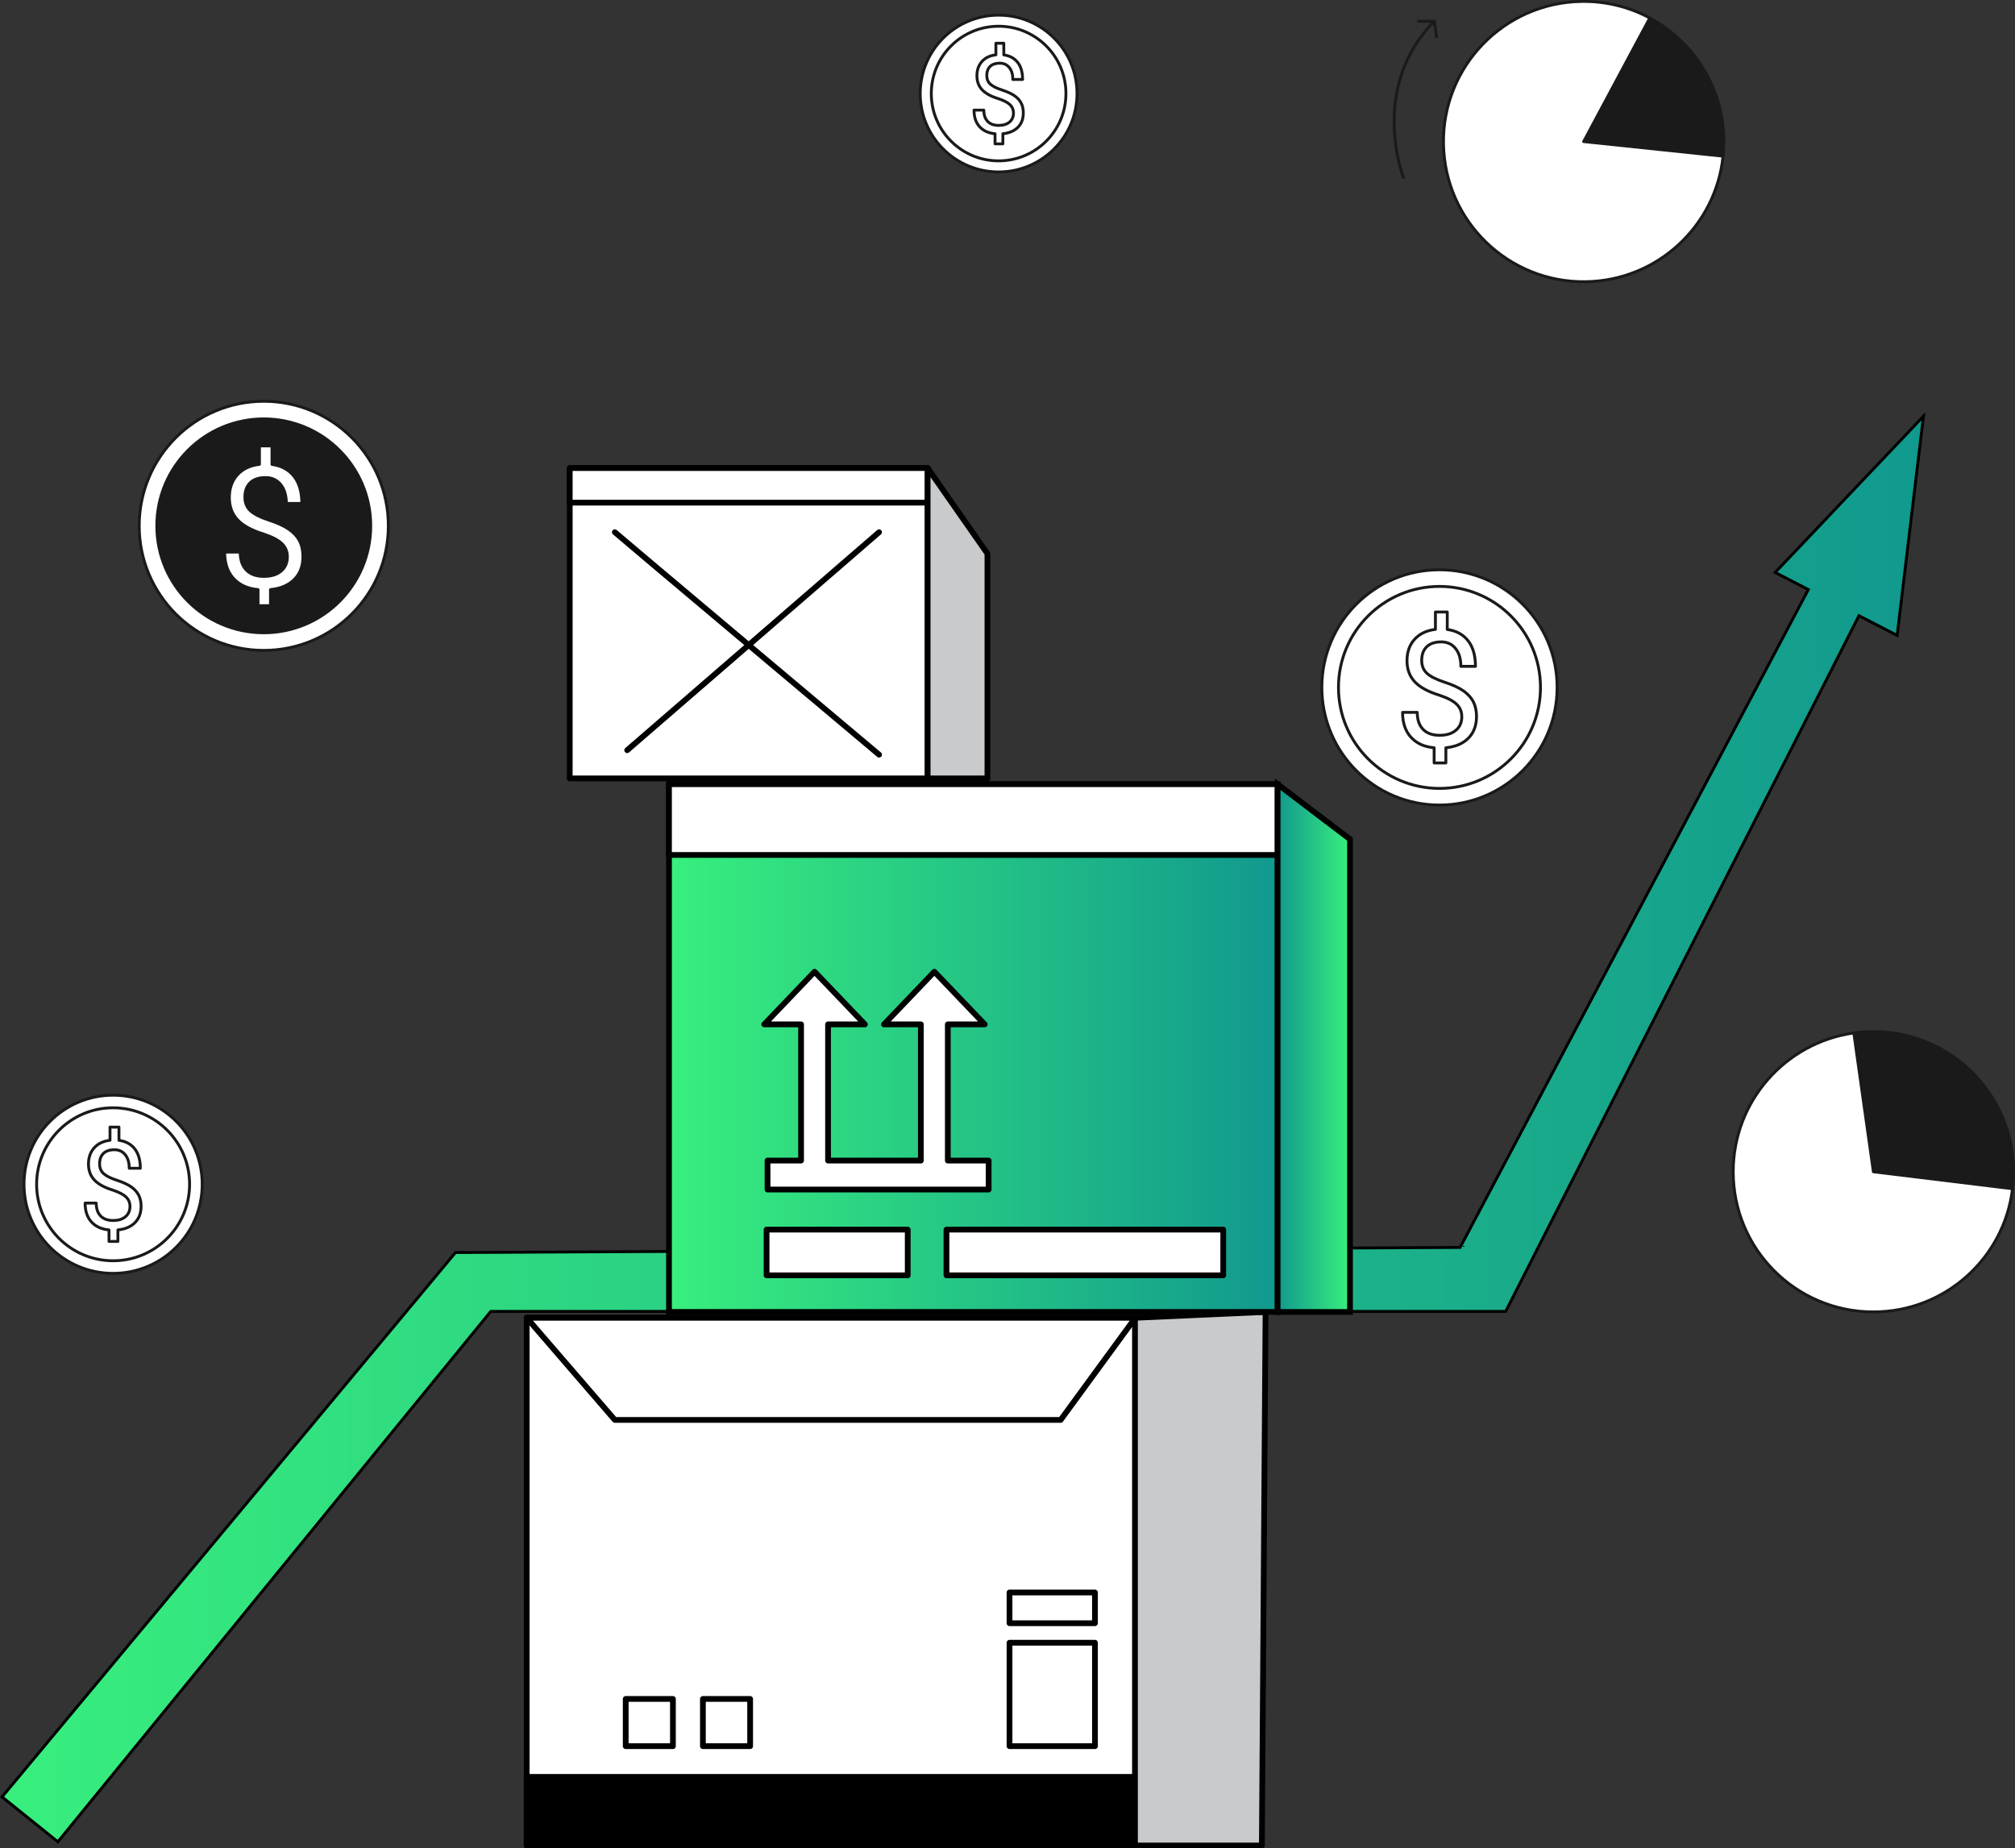 <?xml version="1.0" encoding="UTF-8"?>
<svg xmlns="http://www.w3.org/2000/svg" xmlns:xlink="http://www.w3.org/1999/xlink" id="Layer_2" viewBox="0 0 701.04 643.13">
  <rect x="0" y="0" width="701.04" height="643.13" fill="#333333" stroke="none"/>
  <defs>
    <style>.cls-1{fill:#1a1a1a;}.cls-1,.cls-2,.cls-3{stroke:#1a1a1a;}.cls-1,.cls-2,.cls-3,.cls-4,.cls-5,.cls-6,.cls-7{stroke-linecap:round;stroke-linejoin:round;}.cls-2,.cls-5{fill:#fff;}.cls-3,.cls-6{fill:none;}.cls-8{fill:url(#New_Gradient_Swatch_2);}.cls-8,.cls-4,.cls-5,.cls-6,.cls-7,.cls-9,.cls-10{stroke:#000;}.cls-8,.cls-9,.cls-10{stroke-miterlimit:10;}.cls-4{fill:#c8cacc;}.cls-4,.cls-5,.cls-6,.cls-7,.cls-9,.cls-10{stroke-width:2px;}.cls-9{fill:url(#New_Gradient_Swatch_2-3);}.cls-10{fill:url(#New_Gradient_Swatch_2-2);}</style>
    <linearGradient id="New_Gradient_Swatch_2" x1=".71" y1="392.83" x2="669.19" y2="392.83" gradientUnits="userSpaceOnUse">
      <stop offset="0" stop-color="#38ef7d"></stop>
      <stop offset="1" stop-color="#11998e"></stop>
    </linearGradient>
    <linearGradient id="New_Gradient_Swatch_2-2" x1="232.75" y1="364.67" x2="444.5" y2="364.67" xlink:href="#New_Gradient_Swatch_2"></linearGradient>
    <linearGradient id="New_Gradient_Swatch_2-3" x1="469.68" y1="364.67" x2="444.5" y2="364.67" xlink:href="#New_Gradient_Swatch_2"></linearGradient>
  </defs>
  <g id="Layer_1-2">
    <g>
      <g>
        <g>
          <circle class="cls-2" cx="39.35" cy="412.06" r="31"></circle>
          <circle class="cls-2" cx="39.35" cy="412.06" r="26.61"></circle>
          <path class="cls-2" d="M45.22,419.74c0-1.28-.45-2.36-1.35-3.24-.9-.88-2.42-1.67-4.55-2.39-2.97-.91-5.14-2.09-6.5-3.55-1.36-1.46-2.04-3.31-2.04-5.56s.67-4.16,2-5.63c1.33-1.46,3.16-2.34,5.49-2.62v-4.58h3.12v4.6c2.34,.32,4.17,1.3,5.47,2.95,1.3,1.65,1.96,3.9,1.96,6.76h-3.85c0-1.97-.47-3.54-1.4-4.7-.93-1.16-2.2-1.74-3.79-1.74s-2.93,.43-3.81,1.29c-.88,.86-1.32,2.06-1.32,3.6,0,1.43,.46,2.56,1.39,3.41,.93,.85,2.46,1.61,4.58,2.31,2.13,.69,3.79,1.45,4.98,2.28,1.19,.83,2.07,1.8,2.64,2.9,.57,1.1,.85,2.39,.85,3.87,0,2.36-.71,4.26-2.12,5.69-1.42,1.44-3.4,2.29-5.95,2.55v4h-3.1v-4c-2.6-.24-4.63-1.16-6.1-2.77-1.47-1.61-2.21-3.8-2.21-6.56h3.87c0,1.94,.51,3.43,1.53,4.48,1.02,1.05,2.46,1.57,4.33,1.57s3.26-.44,4.31-1.32c1.05-.88,1.57-2.08,1.57-3.6Z"></path>
        </g>
        <polygon class="cls-8" points="669.19 144.82 617.6 199.18 629.13 205.14 507.99 434.03 158.46 435.81 .71 625.21 20.13 640.83 170.74 456.29 523.84 456.29 646.75 214.23 660.04 221.09 669.19 144.82"></polygon>
        <g>
          <path class="cls-1" d="M599.72,48.45c.03,2-.06,3.96-.26,5.9l-48.5-5.08,23.02-43c15.07,8.08,25.43,23.86,25.74,42.18Z"></path>
          <path class="cls-2" d="M599.47,54.35c-2.5,24.19-22.75,43.25-47.68,43.67-26.94,.45-49.13-21.01-49.59-47.93-.45-26.93,21.01-49.13,47.94-49.59,8.62-.15,16.75,1.95,23.84,5.76l-23.02,43,48.5,5.08Z"></path>
        </g>
        <g>
          <path class="cls-1" d="M700.54,407.71c0,2-.12,3.96-.36,5.9l-48.41-5.9-6.81-48.3c2.22-.31,4.5-.47,6.81-.47,8.62,0,16.71,2.24,23.74,6.16,14.93,8.33,25.03,24.29,25.03,42.61Z"></path>
          <path class="cls-2" d="M700.18,413.61c-2.91,24.15-23.47,42.86-48.41,42.86-26.94,0-48.77-21.83-48.77-48.76,0-24.63,18.25-44.98,41.96-48.3l6.81,48.3,48.41,5.9Z"></path>
        </g>
        <g>
          <circle class="cls-2" cx="500.81" cy="239.18" r="40.93"></circle>
          <circle class="cls-2" cx="500.81" cy="239.18" r="35.14"></circle>
          <path class="cls-2" d="M508.57,249.32c0-1.69-.59-3.12-1.78-4.28-1.19-1.16-3.19-2.21-6.01-3.15-3.92-1.2-6.78-2.76-8.58-4.68-1.8-1.92-2.69-4.37-2.69-7.34s.88-5.5,2.64-7.43c1.76-1.93,4.18-3.09,7.25-3.45v-6.05h4.12v6.08c3.09,.42,5.5,1.72,7.23,3.9,1.72,2.17,2.58,5.15,2.58,8.93h-5.08c0-2.61-.62-4.68-1.85-6.21-1.23-1.53-2.9-2.3-5-2.3s-3.87,.57-5.03,1.7c-1.16,1.14-1.74,2.72-1.74,4.75,0,1.88,.61,3.38,1.84,4.5,1.22,1.12,3.24,2.13,6.05,3.05,2.81,.91,5,1.92,6.58,3.01,1.58,1.1,2.74,2.37,3.48,3.83,.75,1.46,1.12,3.16,1.12,5.11,0,3.11-.94,5.62-2.8,7.52-1.87,1.9-4.49,3.02-7.86,3.37v5.28h-4.09v-5.28c-3.43-.31-6.11-1.53-8.06-3.66-1.94-2.13-2.92-5.02-2.92-8.66h5.11c0,2.56,.67,4.53,2.02,5.91,1.34,1.38,3.25,2.07,5.72,2.07s4.31-.58,5.69-1.74c1.38-1.16,2.07-2.74,2.07-4.75Z"></path>
        </g>
        <g>
          <circle class="cls-2" cx="347.43" cy="32.55" r="27.28"></circle>
          <circle class="cls-2" cx="347.43" cy="32.55" r="23.42"></circle>
          <path class="cls-2" d="M352.6,39.31c0-1.13-.4-2.08-1.19-2.86-.79-.77-2.13-1.47-4.01-2.1-2.62-.8-4.52-1.84-5.72-3.12-1.2-1.28-1.8-2.91-1.8-4.89s.59-3.67,1.76-4.96c1.17-1.29,2.78-2.06,4.84-2.3v-4.03h2.75v4.05c2.06,.28,3.67,1.15,4.82,2.6,1.15,1.45,1.72,3.43,1.72,5.95h-3.39c0-1.74-.41-3.12-1.23-4.14-.82-1.02-1.93-1.53-3.33-1.53s-2.58,.38-3.35,1.13c-.77,.76-1.16,1.81-1.16,3.16,0,1.25,.41,2.25,1.23,3,.82,.74,2.16,1.42,4.03,2.03,1.87,.61,3.33,1.28,4.38,2.01,1.05,.73,1.82,1.58,2.32,2.55,.5,.97,.75,2.11,.75,3.41,0,2.08-.62,3.75-1.87,5.01-1.25,1.26-2.99,2.01-5.24,2.25v3.52h-2.73v-3.52c-2.28-.21-4.07-1.02-5.37-2.44-1.3-1.42-1.94-3.34-1.94-5.78h3.41c0,1.71,.45,3.02,1.34,3.94,.9,.92,2.17,1.38,3.81,1.38s2.87-.39,3.79-1.16c.92-.77,1.38-1.83,1.38-3.17Z"></path>
        </g>
        <g>
          <circle class="cls-2" cx="91.77" cy="182.96" r="43.34"></circle>
          <circle class="cls-1" cx="91.77" cy="182.96" r="37.21"></circle>
          <path class="cls-2" d="M99.98,193.7c0-1.79-.63-3.31-1.89-4.54-1.26-1.23-3.38-2.34-6.36-3.34-4.15-1.27-7.18-2.92-9.09-4.96-1.9-2.04-2.85-4.63-2.85-7.77s.93-5.82,2.79-7.87c1.86-2.05,4.42-3.27,7.68-3.66v-6.41h4.36v6.44c3.28,.45,5.83,1.82,7.65,4.13,1.82,2.3,2.74,5.45,2.74,9.45h-5.38c0-2.76-.65-4.95-1.96-6.57-1.31-1.62-3.07-2.44-5.3-2.44s-4.1,.6-5.33,1.8c-1.23,1.2-1.84,2.88-1.84,5.03,0,1.99,.65,3.58,1.95,4.76,1.3,1.18,3.43,2.26,6.41,3.22,2.97,.97,5.3,2.03,6.96,3.19,1.67,1.16,2.9,2.51,3.69,4.05,.79,1.54,1.19,3.35,1.19,5.41,0,3.3-.99,5.95-2.97,7.96-1.98,2.01-4.75,3.2-8.32,3.57v5.59h-4.33v-5.59c-3.63-.33-6.47-1.62-8.53-3.88-2.06-2.25-3.09-5.31-3.09-9.17h5.41c0,2.71,.71,4.8,2.14,6.26,1.42,1.46,3.44,2.19,6.06,2.19s4.56-.61,6.03-1.84c1.46-1.23,2.19-2.91,2.19-5.03Z"></path>
        </g>
        <path class="cls-3" d="M493.55,7.4h5.46c-22.93,23.22-10.73,54.4-10.73,54.4"></path>
        <line class="cls-3" x1="499.8" y1="12.85" x2="499.01" y2="7.4"></line>
      </g>
      <g>
        <rect class="cls-5" x="183.24" y="458.51" width="211.75" height="183.62"></rect>
        <rect class="cls-5" x="198.22" y="162.86" width="124.51" height="107.98"></rect>
        <g>
          <path class="cls-6" d="M213.91,185.18c1.17,1.12,91.93,77.4,91.93,77.4"></path>
          <line class="cls-6" x1="218.21" y1="261.02" x2="305.84" y2="185.18"></line>
        </g>
        <rect class="cls-5" x="198.22" y="162.86" width="124.51" height="12.04"></rect>
        <rect class="cls-7" x="183.24" y="618.25" width="211.75" height="23.89"></rect>
        <polygon class="cls-5" points="183.24 458.51 213.91 494.05 369.01 494.05 394.99 458.51 183.24 458.51"></polygon>
        <rect class="cls-5" x="351.22" y="554.09" width="29.73" height="10.69"></rect>
        <rect class="cls-5" x="351.22" y="571.57" width="29.73" height="35.99"></rect>
        <rect class="cls-5" x="217.69" y="591.13" width="16.43" height="16.43"></rect>
        <rect class="cls-5" x="244.55" y="591.13" width="16.43" height="16.43"></rect>
        <polygon class="cls-4" points="394.87 458.51 440.3 456.49 439.02 642.13 394.87 642.13 394.87 458.51"></polygon>
        <polygon class="cls-4" points="322.74 162.86 343.54 192.64 343.54 270.84 322.74 270.84 322.74 162.86"></polygon>
        <g>
          <rect class="cls-10" x="232.75" y="272.86" width="211.75" height="183.62"></rect>
          <polygon class="cls-5" points="329.76 403.81 329.76 356.42 342.59 356.42 325.07 338.1 307.55 356.42 320.38 356.42 320.38 403.81 288.09 403.81 288.09 356.42 300.91 356.42 283.4 338.1 265.88 356.42 278.7 356.42 278.7 403.81 267.03 403.81 267.03 413.89 343.96 413.89 343.96 403.81 329.76 403.81"></polygon>
          <rect class="cls-5" x="266.7" y="427.83" width="49.11" height="15.9"></rect>
          <rect class="cls-5" x="329.29" y="427.83" width="96.29" height="15.9"></rect>
          <rect class="cls-5" x="232.75" y="272.86" width="211.75" height="24.61"></rect>
          <polygon class="cls-9" points="469.68 292 444.5 272.86 444.5 456.49 469.68 456.49 469.68 292"></polygon>
        </g>
      </g>
    </g>
  </g>
</svg>
